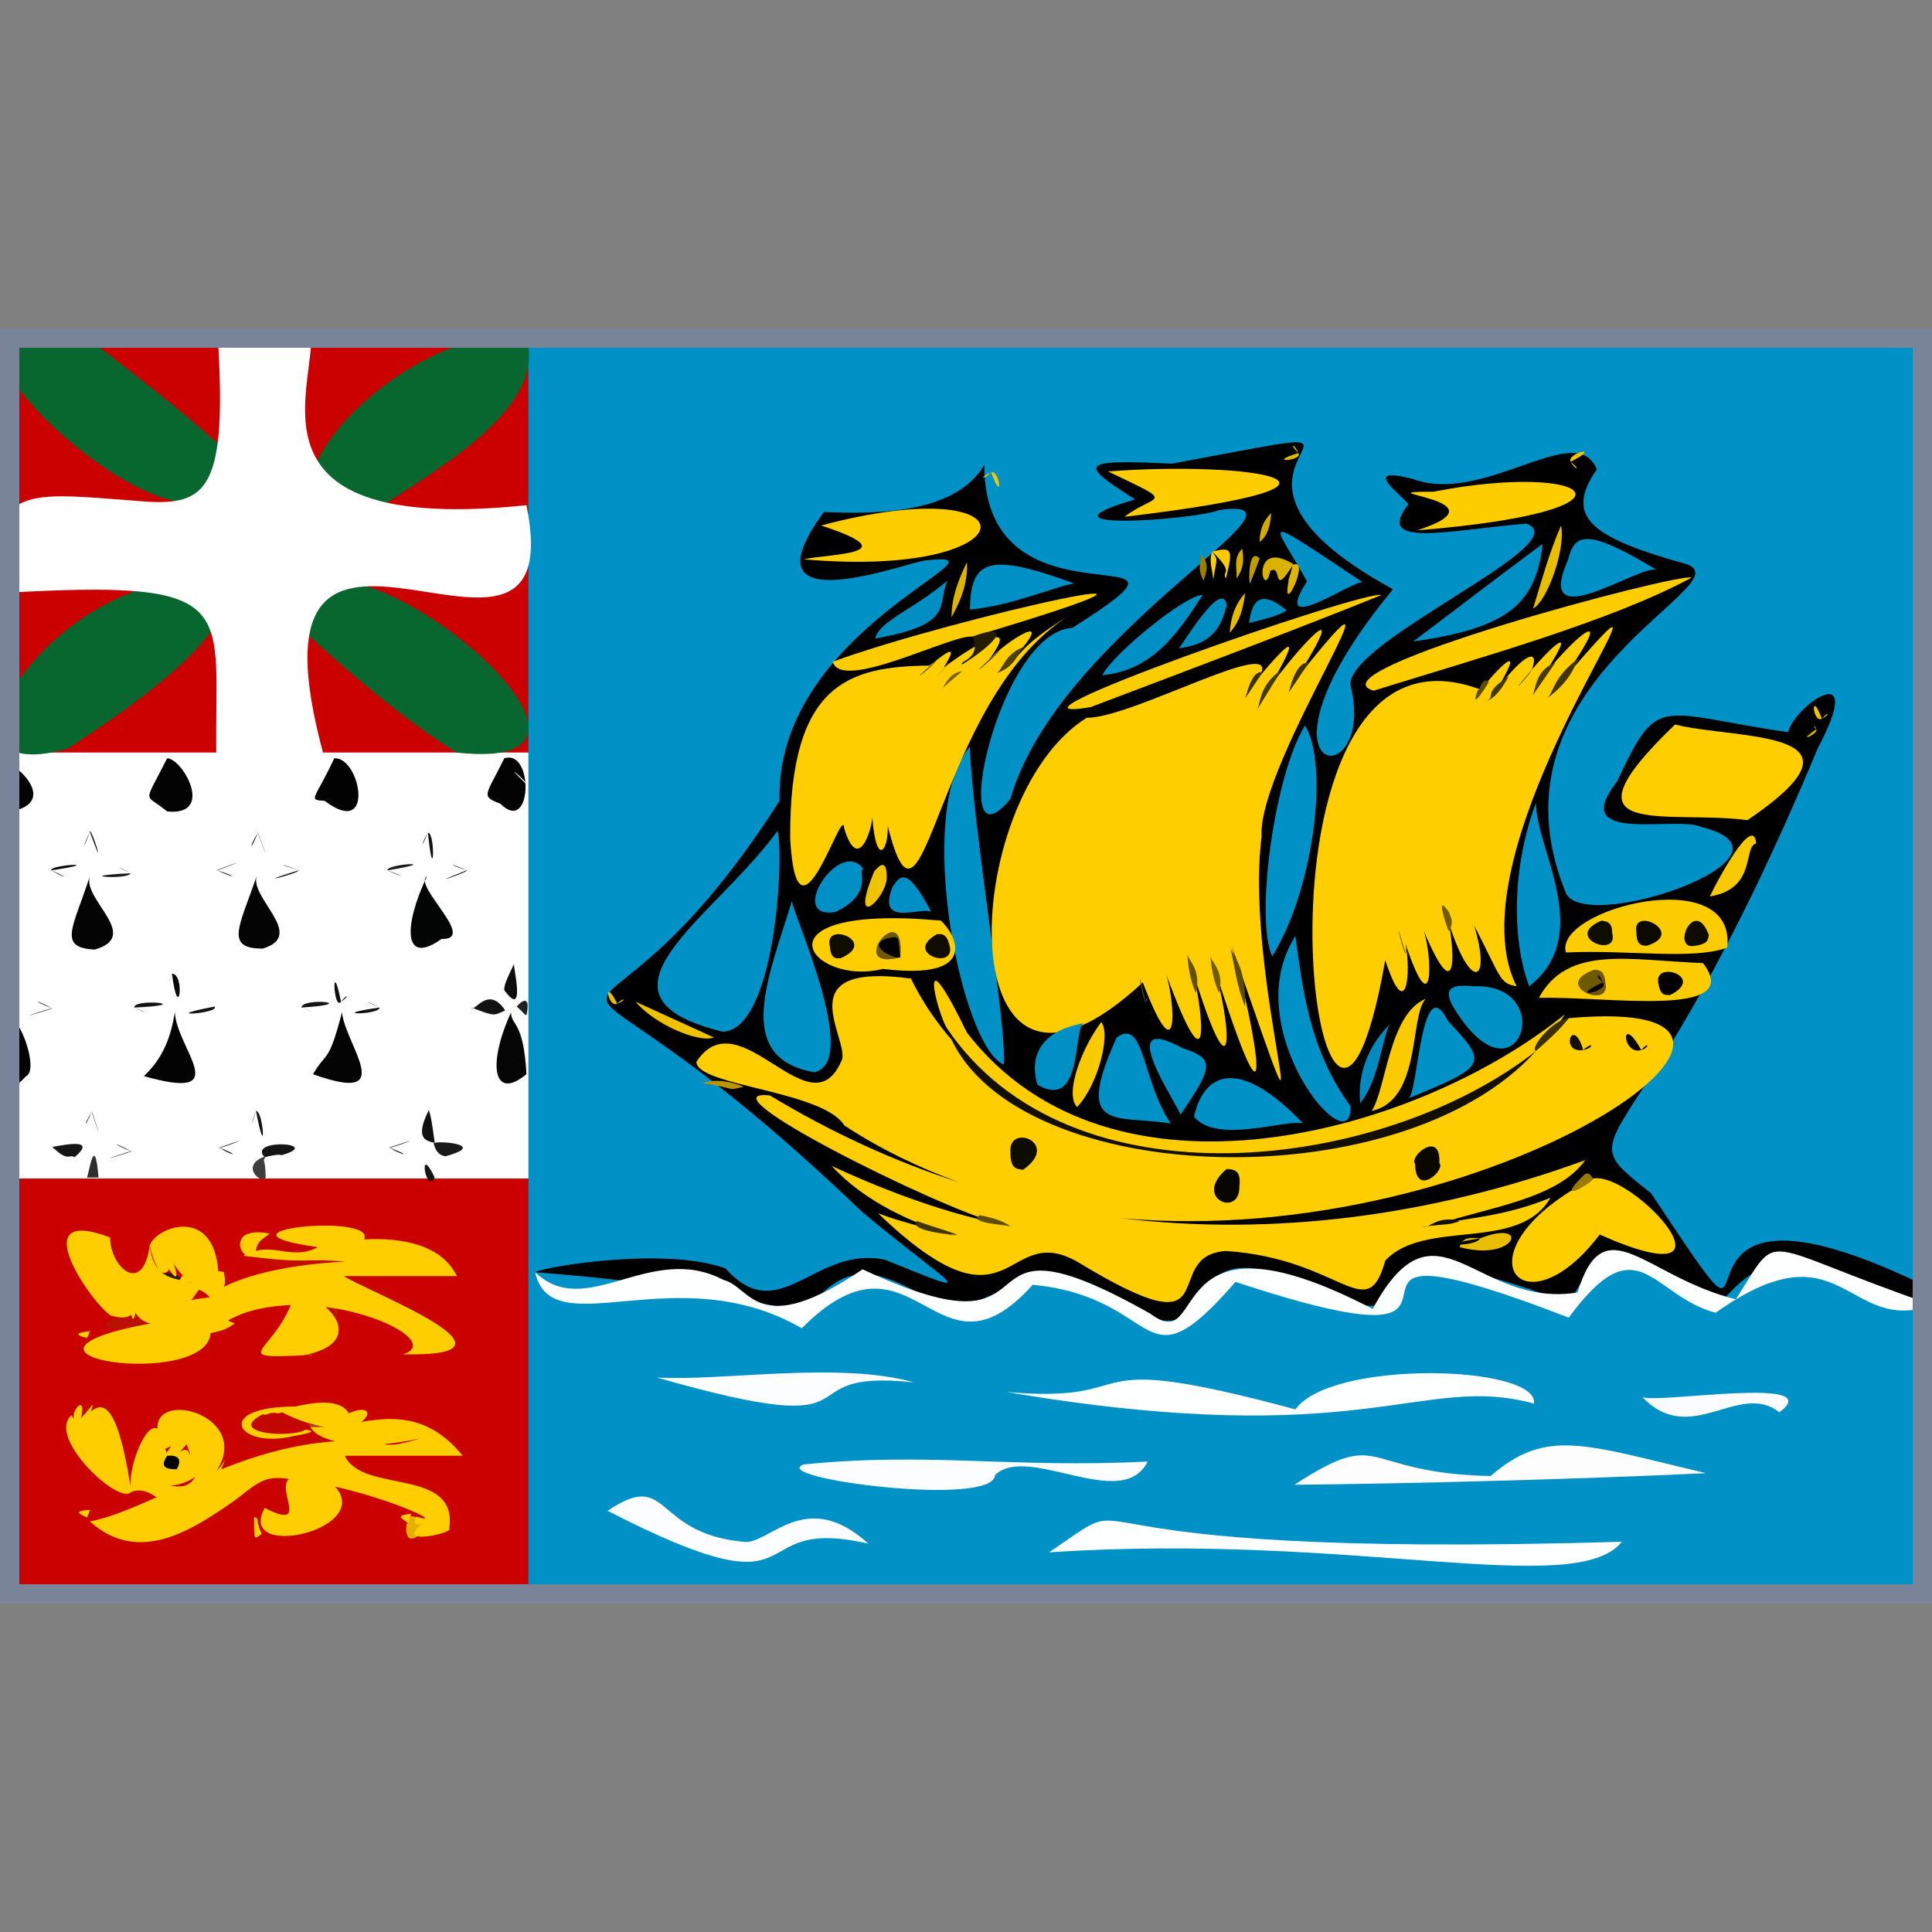 <?xml version="1.0" encoding="utf-8"?>
<!-- Generator: Adobe Illustrator 25.2.0, SVG Export Plug-In . SVG Version: 6.00 Build 0)  -->
<svg version="1.1" id="Calque_1" xmlns="http://www.w3.org/2000/svg" xmlns:xlink="http://www.w3.org/1999/xlink" x="0px" y="0px"
	 viewBox="0 0 200 200" style="enable-background:new 0 0 200 200;" xml:space="preserve">
<rect x="0" y="0" width="200" height="200" fill="#808080" stroke="none"/>
<style type="text/css">
	.st0{fill:#0091C7;}
	.st1{fill:#CB0000;}
	.st2{fill:#FEFEFE;}
	.st3{fill:#FDFEFE;}
	.st4{fill:#08672F;}
	.st5{fill:#007DAA;}
	.st6{fill:#040404;}
	.st7{fill:#050505;}
	.st8{fill:#030303;}
	.st9{fill:#E7E7E7;}
	.st10{fill:#202020;}
	.st11{fill:#FDFDFE;}
	.st12{fill:#FCFDFE;}
	.st13{fill:#FAFCFD;}
	.st14{fill:#030404;}
	.st15{fill:#030304;}
	.st16{fill:#020202;}
	.st17{fill:#1F1F1F;}
	.st18{fill:#141414;}
	.st19{fill:#151515;}
	.st20{fill:#131313;}
	.st21{fill:#171717;}
	.st22{fill:#111111;}
	.st23{fill:#1B1B1B;}
	.st24{fill:#181818;}
	.st25{fill:#151516;}
	.st26{fill:#191919;}
	.st27{fill:#121212;}
	.st28{fill:#0D0D0D;}
	.st29{fill:#101010;}
	.st30{fill:#0F0F0F;}
	.st31{fill:#090909;}
	.st32{fill:#0C0C0C;}
	.st33{fill:#0C0D0D;}
	.st34{fill:#080808;}
	.st35{fill:#3E3E3E;}
	.st36{fill:#2F2E2F;}
	.st37{fill:#141515;}
	.st38{fill:#FDCD00;}
	.st39{fill:#0091C6;}
	.st40{fill:#FBCC00;}
	.st41{fill:#FECE00;}
	.st42{fill:#130F00;}
	.st43{fill:#0090C6;}
	.st44{fill:#0090C5;}
	.st45{fill:#FACB00;}
	.st46{fill:#F9CA00;}
	.st47{fill:#018EC2;}
	.st48{fill:#F7C900;}
	.st49{fill:#018BBE;}
	.st50{fill:#EFC200;}
	.st51{fill:#E9BD00;}
	.st52{fill:#F0C300;}
	.st53{fill:#008CBF;}
	.st54{fill:#DBB200;}
	.st55{fill:#DEB400;}
	.st56{fill:#241D00;}
	.st57{fill:#3A2F00;}
	.st58{fill:#5C4B00;}
	.st59{fill:#F3C500;}
	.st60{fill:#F4C600;}
	.st61{fill:#413401;}
	.st62{fill:#E7BB00;}
	.st63{fill:#E3B800;}
	.st64{fill:#413500;}
	.st65{fill:#EABE00;}
	.st66{fill:#E0B600;}
	.st67{fill:#FCCC00;}
	.st68{fill:#EEC200;}
	.st69{fill:#453800;}
	.st70{fill:#4F4000;}
	.st71{fill:#987B00;}
	.st72{fill:#473900;}
	.st73{fill:#645100;}
	.st74{fill:#B99600;}
	.st75{fill:#BF9B00;}
	.st76{fill:#3D3200;}
	.st77{fill:#604E00;}
	.st78{fill:#705B00;}
	.st79{fill:#9B7E00;}
	.st80{fill:#D5AD00;}
	.st81{fill:#D2AA00;}
	.st82{fill:#423500;}
	.st83{fill:#120F00;}
	.st84{fill:#3B3001;}
	.st85{fill:#FCCD00;}
	.st86{fill:#060500;}
	.st87{fill:#564600;}
	.st88{fill:#8C7200;}
	.st89{fill:#5D4B00;}
	.st90{fill:#6E5900;}
	.st91{fill:#D7AF00;}
	.st92{fill:#C60500;}
	.st93{fill:#C60B00;}
	.st94{fill:#BB1102;}
	.st95{fill:#AA4B01;}
	.st96{fill:#AD2701;}
	.st97{fill:#B53501;}
	.st98{fill:#E6AE00;}
	.st99{fill:#CF8D00;}
	.st100{fill:#D49400;}
	.st101{fill:#0E0C00;}
	.st102{fill:#090700;}
	.st103{fill:#020100;}
	.st104{fill:#7B6400;}
	.st105{fill:#0F0C00;}
	.st106{fill:#0C0A00;}
	.st107{fill:#0E0B00;}
	.st108{fill:#100D00;}
	.st109{fill:#C60400;}
	.st110{fill:#BF7600;}
	.st111{fill:#2E1B0D;}
	.st112{fill:#C40600;}
	.st113{fill:#040302;}
	.st114{fill:#7A8499;}
</style>
<g>
	<rect y="34.2" class="st0" width="199.7" height="131.6"/>
	<rect y="121.9" class="st1" width="54.7" height="43.9"/>
	<rect y="34.2" class="st1" width="54.7" height="43.9"/>
	<rect y="77.9" class="st2" width="54.7" height="44.1"/>
	<path d="M55.4,131.7c0.6-0.5,13.3-2.7,19.7-0.4c5.6,6.3,9.2-2.4,16.5-0.9c10.8,4.4,6.8,2.7-2.3-4.9c-37.5-35.9-30.3-8.6-8.6-42.6
		c-0.5-18,25-26,15.3-24.9c-1.1-0.2-19.7,7.2-10.7-5c4.6,0.2,13.6,0.4,16.6-4.9c-0.1,18.3,26.2,6.1,9.1,16.9
		c-7.7,0.4-13.1,25.8-6.4,17.7c5-17.4,33.3-31.5,21.6-29.9c-2.3,1-20.3,2.3-8.7-1.1c-5.6-3.6-6.2-4.2,3.8-3.7
		c29.5-5.5-2-0.6,22.9,13c-16.5,20-1.5,21.6-4.4,9.9c-0.3-4.6,23.8-14.7,18.2-16.7c-8.1,0.7-15.8,2.6-12.2-2
		c-0.6-0.9-5.2-4.1,0.5-2.6c7.4,2.7,16.9-6.3,19-1c-3.5,5-0.4,7.1,9.3,9.8c6.1,2.1-21.3,12-12.6,33.8c1.3,4.9,26.1-3.6,14.1-6.6
		c-2.7-1.2-13.9,1.9-8.7-4.7c4.3-9.2,4.1-7.1,17.7-5.1c0.7-2.8,8.2-8,3.1,1.6c-18.6,44.6-26.9,38.6-17.3,46.1
		c16.2,24.4-3.8-6.3,29,9.9c-5.6,5.1-12.7-9.6-21.7,1.4c-3,1.4-10.2-11.6-15.7,0.1c-29-10.5-10.5,4.2-25.3-0.8
		c-16.7-8.7-9.4,5.7-19.1,2c-8.3-4.1-5.9-6.5-18.9-0.5c-4.7-1.2-9.3-6.6-14.2-1.6C82.8,137.8,82.6,133.8,55.4,131.7z"/>
	<path class="st3" d="M55.4,131.7c5.3,5.1,11.9-3.2,19.5,0.8c2.9,0.7,3.4,6.3,14.4-1.1c21.8,10.2,8.2-7.6,29.8,4.6
		c6.1,4.6,0.7-12.1,23-0.5c6.6-12.2,10.6,0,21.2-1.7c2.8-9.1,7-1.6,16.4,0.7c4.8-7.5,1.8-5.8,20.4,0.6c-9,3.2-9.3-8.6-22.5,0.8
		c-6.7-1.8-8-9.3-15.2,0.5c-32.5-12.5-1.5,7.2-34.5-3.7c-10,11.5-7.4,1.6-21,0.3c-10.1,11.3-12.2-7.3-23.9,4.5
		C70,130,57.1,139.4,55.4,131.7z"/>
	<path class="st4" d="M7,77.5c-16.1,4.6-1.5-18.8,14.8-17.4C25.8,62.9,20,69.1,7,77.5z"/>
	<path class="st4" d="M23.3,46.6C24.5,66.1-18.9,26.1,10,35.7C14.6,39.4,17.8,41.6,23.3,46.6z"/>
	<path class="st4" d="M39.8,52.2c-18.2,4,0.6-19.1,14.7-17.3C56.5,41.9,46.7,47.7,39.8,52.2z"/>
	<path class="st5" d="M200,132.5c-0.7-28.2-0.7-73.3,0-96.1C200,67.2,200,100.9,200,132.5z"/>
	<path class="st6" d="M0.1,107.8c0.3-6.9,4.4,2.8,2.6,3.6C0.9,113.4-0.3,113.1,0.1,107.8z"/>
	<path class="st6" d="M0.1,78.8c1-0.3,6,3.9,1.5,5.1C0.7,85-0.4,82.3,0.1,78.8z"/>
	<path class="st4" d="M31.5,65.4c-2.4-17.6,39.9,15.2,15.7,12.5C43.2,75.3,39.1,72.3,31.5,65.4z"/>
	<path class="st7" d="M54.5,111.2c-3.4,2.8-4.1-0.9-1.6-6.4C52.9,106.2,54.2,105.6,54.5,111.2z"/>
	<path class="st8" d="M52.2,78.5c3.1-1,2.9,8-0.4,4.7C49.7,82.4,50.3,82.4,52.2,78.5z"/>
	<path class="st9" d="M54.5,81.2C54.5,79.3,54.5,78.4,54.5,81.2C54.7,81,51.6,78.4,54.5,81.2z"/>
	<path class="st10" d="M54.5,105.1c-0.4-0.2,0,0-1-0.9C53.8,103.8,55,102.7,54.5,105.1z"/>
	<path class="st3" d="M104.2,144.1c15.1,1.3,5.8-4.7,29.9,1.8c3.7-5.2,25.2-4.6,24.7-0.6C147.1,142.1,141.4,150.4,104.2,144.1z"/>
	<path class="st3" d="M167.9,159.6c-4.8,6-27.8-1-59.3,1.1C119.9,153,104.2,161.5,167.9,159.6z"/>
	<path class="st11" d="M176.6,152.5c-12.4,0.6-30.7,1.1-42.6,1.2c9.4-6.1,6.6-1.2,20.3-0.9C160.1,147.8,163.9,149.5,176.6,152.5z"/>
	<path class="st12" d="M118.8,151.3c-2.6,5.3-12.4-1.9-15.8,1.4c-0.1,3.4-23.7,0.3-19.8-1.1C96.1,150.3,104.6,152,118.8,151.3z"/>
	<path class="st12" d="M89.9,159.8c-13.6-3.1-4.8,8-27-3.4c6.5-4.4,4.6,2.3,14,3.2C79.5,160.1,83.3,153.8,89.9,159.8z"/>
	<path class="st12" d="M68,142.6c6.8,0.4,18.8-1.7,26.6,0.5C80.4,141.6,92.4,149.6,68,142.6z"/>
	<path class="st13" d="M170,144.6c1.1,0.8,19.4-2.3,14.2,1.6C180,142.9,175,149.9,170,144.6z"/>
	<path class="st6" d="M9.3,90.7c-0.8,2.4,5.4,6.2,0.5,7.6C5.9,98.1,7.6,96,9.3,90.7z"/>
	<path class="st6" d="M26.6,90.6c-0.9,2.3,5.2,6.2,0.6,7.6C23.2,98.2,24.8,95.9,26.6,90.6z"/>
	<path class="st6" d="M32.4,111.2c1.4-2.4,1.6-1,3-6.4C35.8,108.3,41.3,114.4,32.4,111.2z"/>
	<path class="st14" d="M44.2,90.7c-1.5,1,5.3,6.6,1.5,6.5C41.8,100,41.7,96,44.2,90.7z"/>
	<path class="st15" d="M14.9,111.4c2.1-2,2.8-4.2,3.2-6.6C18.3,108.6,24.4,114.1,14.9,111.4z"/>
	<path class="st16" d="M34.6,78.5c2.7-0.2,4.3,8.4-1,4.4C31.8,82.8,32.6,82.8,34.6,78.5z"/>
	<path class="st8" d="M17.3,78.5c1.6,0,5,6,0,5.5C14.9,82,14.8,83.5,17.3,78.5z"/>
	<path class="st17" d="M26.7,86.2C25.8,87.6,25.8,88.4,26.7,86.2C26.4,85.6,28.6,91.2,26.7,86.2z"/>
	<path class="st18" d="M31.2,104.3C32.4,104.8,33,105,31.2,104.3C31.3,103.2,37.6,103.9,31.2,104.3z"/>
	<path class="st19" d="M27.4,119.8c-1.9-2,6.3-1.5,1.7-0.2C29.1,119.5,28.5,119.5,27.4,119.8z"/>
	<path class="st20" d="M13.6,119.2C12,118.3,11.2,118.2,13.6,119.2C14.1,118.9,8.4,120.9,13.6,119.2z"/>
	<path class="st21" d="M40.1,90.1C41.6,90.8,42.3,90.9,40.1,90.1C40,89.4,46.2,89.1,40.1,90.1z"/>
	<path class="st22" d="M48.3,90.1C46.8,89.4,46,89.3,48.3,90.1C48.9,90.1,43.2,92.1,48.3,90.1z"/>
	<path class="st23" d="M13.5,90.4C12.3,89.7,11.7,89.5,13.5,90.4C13.4,91.1,7,90.7,13.5,90.4z"/>
	<path class="st24" d="M22.5,90.1C24.1,90.9,25,90.9,22.5,90.1C21.9,90.2,27.3,88.3,22.5,90.1z"/>
	<path class="st24" d="M1.3,100.2C0.4,101.7,0.4,102.5,1.3,100.2C1,99.9,3,105.3,1.3,100.2z"/>
	<path class="st25" d="M5.4,118.7c-0.3,0.2,5.2-1.3,2.3,1.1C7.2,119.4,7.1,120.4,5.4,118.7z"/>
	<path class="st26" d="M44.9,118.4c-0.3-0.4,6,0,1.2,1.3C45.7,119.6,45.2,119.5,44.9,118.4z"/>
	<path class="st27" d="M22.2,104.2C20.9,103.7,20.3,103.5,22.2,104.2C22.9,104.9,15.9,105.4,22.2,104.2z"/>
	<path class="st27" d="M39.3,104.3C38,103.6,37.3,103.4,39.3,104.3C39.3,105.1,33.5,105.1,39.3,104.3z"/>
	<path class="st28" d="M53.2,99.8c0,0.6,1.2,5.7-1,2.7C52.2,102,52.3,101.7,53.2,99.8z"/>
	<path class="st27" d="M44.3,86.2C43.6,87.4,43.5,88.1,44.3,86.2C45.1,86.2,44.9,92.2,44.3,86.2z"/>
	<path class="st18" d="M9.5,115.1C8.7,116.4,8.6,117.1,9.5,115.1C9.4,114.5,11.1,120.1,9.5,115.1z"/>
	<path class="st22" d="M5.4,104.4C3.8,103.5,3,103.4,5.4,104.4C5.6,104.2,0,106.1,5.4,104.4z"/>
	<path class="st27" d="M40.3,118.8C41.8,119.7,42.7,119.7,40.3,118.8C39.9,119.1,45.3,117.1,40.3,118.8z"/>
	<path class="st20" d="M48.8,104.3c0.3,0.6,1.7-2.4,3.5,0.3C51.1,105.1,51.4,105.3,48.8,104.3z"/>
	<path class="st29" d="M30.9,90.1C29.1,89.4,28.4,89.3,30.9,90.1C31,90.4,25.4,91.8,30.9,90.1z"/>
	<path class="st29" d="M45,118.3c-1.1-0.2-2-0.6-0.6-3.4C44.6,115.6,44.7,116,45,118.3z"/>
	<path class="st30" d="M9.3,86.1C8.6,87.6,8.5,88.3,9.3,86.1C9.4,85.5,11.2,91.3,9.3,86.1z"/>
	<path class="st18" d="M13.9,104.3C15.1,104.9,15.6,105,13.9,104.3C13.8,103.3,20.6,104,13.9,104.3z"/>
	<path class="st31" d="M5.3,90.1C6.7,90.9,7.4,91,5.3,90.1C5.1,89.5,11.3,89.2,5.3,90.1z"/>
	<path class="st32" d="M22.7,118.8C24.1,119.7,25,119.7,22.7,118.8C22.3,119.1,27.6,117.1,22.7,118.8z"/>
	<path class="st18" d="M26.5,115C26,116.3,25.9,117,26.5,115C27.3,115,27.6,120.8,26.5,115z"/>
	<path class="st33" d="M35.3,103.7C36.1,103.2,36.1,102.7,35.3,103.7S34.3,98.7,35.3,103.7z"/>
	<path class="st34" d="M17.8,100.8C17.3,102.1,17.5,101.7,17.8,100.8C19.2,100.8,18.5,106.2,17.8,100.8z"/>
	<path class="st35" d="M27.5,121.9c-0.4,0.8-2.8-1.3,0-2.2C27.1,120.4,27.5,119.8,27.5,121.9z"/>
	<path class="st36" d="M10.2,121.9c-0.4,0,0,0-1.2,0C9.2,121.6,9.8,117,10.2,121.9z"/>
	<path class="st37" d="M45,121.9C45,120.6,45,121,45,121.9C44.1,123.8,43.2,118.1,45,121.9z"/>
	<path class="st0" d="M80.5,86c0.7,2.9-0.3,20.7-5.7,20.8C59.7,103.1,73.8,95.2,80.5,86z"/>
	<path class="st38" d="M98,106.4c-1-1.6-3.2-10.4,2.1,0.5c14.9,19.3,46.6,10.5,61.9-1.9C150,123.5,106.2,124.7,98,106.4z"/>
	<path class="st0" d="M100.4,77.3c0.3,8.4,3.9,29.2,3.5,32.9C99.5,108.4,94.6,83.9,100.4,77.3z"/>
	<path class="st39" d="M82,93.2c-0.4,0.4,7.3,16.7,2.3,17.8C75.8,109.5,79.6,101.1,82,93.2z"/>
	<path class="st0" d="M135.1,75.1c2.5,4.1,0.9,17-3.4,23.9C129.9,95.2,131.9,80.2,135.1,75.1z"/>
	<path class="st38" d="M142.2,71.5c-6.9-2,31.8-12.3,32.9-11.7C166.8,64.3,153.1,68.1,142.2,71.5z"/>
	<path class="st38" d="M83.2,57.9c2.7-0.6,11-0.5,1.8-3.5C107.5,48.4,107.1,60,83.2,57.9z"/>
	<path class="st0" d="M158.3,102.1c-1.8-4.8-1.8-12.3,0.7-19C159,87.9,165.1,96.8,158.3,102.1z"/>
	<path class="st40" d="M162.1,98.6c-1.3-4.5,17.7-9.4,16.7-0.5C175.2,99.4,168.6,98.3,162.1,98.6z"/>
	<g>
		<path class="st41" d="M118.3,101.7c3.9,10.2,3.3,1.7,2.4-0.9c4.7,12.8,3.9,4.3,2.8-0.2c4.4,14.2,4.1,5.6,2-1.1
			c6.8,21.6,4.7,7.6,2-1.6c10.5,30.4,1.2,3.7,3.1-11.3c-0.5-7.7,17.1-33.3,3.5-16.2c6.5-10.3-0.3-2.7-2.9,1.1
			c3.7-6.3,2.4-5.3-0.8-1.5c2.5-4.5-13.3,4.4-17.9,4.3C99,82.7,98,120.6,118.3,101.7z"/>
		<path class="st41" d="M143.4,99.4c2.2,6.7,2.7,1.3,2.1-1.7c2.9,8.7,2.8,1.4,1.9-1.3c3.4,8,3.2,2.5,2.6-0.8
			c2.3,7.2,4.4,6.1,2.6,0.2c2.8,5.4,2.6,6,4.4,6.3c-7.6-15.1,22-51.8,4.1-30.9c7.5-10.3,1.1-4.7-1.9-0.4c5.1-7.6,0.7-3.1-0.6-1.5
			c0.9-2.7-1.5-1-3.9,2.5c3.6-5.9,0.4-2.7-1.4-0.4C126.9,61.4,136.5,138.5,143.4,99.4z"/>
		<path class="st41" d="M160.5,124c-5.7,2.3-9.6,2-12.8,3.1c5.9-2.1,13.4-2.8,16.4-7c-15.9,5.8-32.3,7.9-48.1,6
			c38.7,3.5,76.3-23.4,46.4-20.7c-18.2,19.7-56.6,19.3-68.1-4.1c-12.6-1.7-6.7,5.7-7.1,8.3c-3.2,8-10.6-6.5-15.1,0.3
			c-0.1,2.5,13.1,3,15.3,6.6c3.8,2.5,7.8,4.4,11.9,5.9c-6.8-2.2-13.3-5.2-19.6-9c-7.5-0.8,17.3,11.6,23.8,13.3
			c-6.5-1.3-13.1-4-17.4-6c3.4,3.7,8.3,5.9,12.9,7.3c-6.6-1.8-6.7-1.9-8.1-2.4c14.1,13.5,12.9,0.7,20.6,5c16.1,9.8,8.3-0.6,15.4-1.1
			c12,0.8,14.6,7.9,16.5,1C147.5,126.1,157.2,129.7,160.5,124z"/>
		<path class="st41" d="M87.4,85.8c1.5,4.8,2.9-0.2,2.9-1.2c0.4,5.3,1.7,3.4,1.6,0.9c3.8,15.2,4.8-13,18.8-21.8
			c-5.5,3.4-4.8,4.1-6.3,5c5.8-6.2-0.5-2.2-2.1-0.3c4.2-5.6-3.9,0.1-4.6,0.7c2-3.2-0.6-0.8-1.5-0.2C88,69,81.7,70.6,81.8,86.8
			C82.5,99.6,87.3,82.7,87.4,85.8z"/>
		<path class="st41" d="M173.4,75c-12.6,12.1-0.9,8.8,7.5,9.9C194.9,75.4,179.7,76.6,173.4,75z"/>
		<path class="st41" d="M164.9,122c-14.5,7.4-7.4,16.5,0.7,5.8C181.4,134.8,169.1,121.2,164.9,122z"/>
		<path class="st41" d="M91.4,100.3c9.8,1.2,7.8-3.3,6-5C77.5,93.5,83.8,102.2,91.4,100.3z"/>
	</g>
	<path class="st38" d="M146.7,54.9c9.9-3.2-6.4-4,1.7-4C164.8,47.7,171.6,52.9,146.7,54.9z"/>
	<path class="st38" d="M114.7,48.8c14.7-1.1,30.4,1.3,1.7,4.7C119.7,51,122,52.3,114.7,48.8z"/>
	<path class="st40" d="M159.3,103.3c3-5.5,9.3-3.9,17-3.6C180.7,105.5,166.3,103.1,159.3,103.3z"/>
	<path class="st39" d="M134.1,96.9c0.7,4.9,1.3,11.6,5.7,17.6C140.1,120.9,127.9,106.5,134.1,96.9z"/>
	<path class="st40" d="M100.7,65.9c-2.1-0.3-13.6,5.8-14.5,2.6C98.8,63.9,131.5,56.7,100.7,65.9z"/>
	<path class="st42" d="M98,106.4c12.7,18.9,45.1,14.9,61,2.4C144.8,124.6,103.8,123,98,106.4z"/>
	<path class="st40" d="M143,61.6c-8.4,3.4-19.8,7.7-30.1,11.6C100.4,75.3,141.3,61,143,61.6z"/>
	<path class="st39" d="M121.2,116.3c-5.7-0.9-10.1,1-5.6-8.9C118.5,105.3,118.2,111.9,121.2,116.3z"/>
	<path class="st0" d="M134.9,116.3c-1.7-0.5-8.9,2.2-11.3-0.7C124.5,111.5,127.8,108.9,134.9,116.3z"/>
	<path class="st43" d="M146.3,66.4c3.1-2.3,8.1-6.2,13.4-10.1C159,62.3,156.4,65,146.3,66.4z"/>
	<path class="st0" d="M152.5,102.1c9.1-0.4,4.5,13.3-2.2,1.9C149.7,102.7,149.7,101.8,152.5,102.1z"/>
	<path class="st39" d="M171.5,59c-1.6-0.7-12.8,7.2-9.2-1C163,55.4,163.9,54.4,171.5,59z"/>
	<path class="st39" d="M145.8,113.7c1-0.4,1.3-13.6,4.1-8C154,110.1,154.1,110.3,145.8,113.7z"/>
	<path class="st44" d="M111.2,60.4c-2,0.3-6.4,2.3-10.8,2.7C100.5,58,102.2,57.1,111.2,60.4z"/>
	<path class="st39" d="M122.2,115.4c-0.3-1.1-7.1-10.9,0.2-6.9C125.8,109.6,125.6,110.4,122.2,115.4z"/>
	<path class="st44" d="M141.1,60.3c-0.7-0.5-9.8,6-5.8-0.1C131.9,54,129.7,52.7,141.1,60.3z"/>
	<path class="st44" d="M124.5,61.6c-2.6,4-5.2,7.8-10.4,8.3C115.2,67.7,122.8,61.5,124.5,61.6z"/>
	<path class="st44" d="M112.3,105.9c-1.3,0,0,9.2-4.9,6.4C106.7,110.1,107,106.8,112.3,105.9z"/>
	<path class="st45" d="M147.6,103.4c-1.7,1.6-0.4,10.5-5.6,11.6C143.5,112.7,143.8,104.9,147.6,103.4z"/>
	<path class="st44" d="M86.5,94.4c-5.2,0.9,0.5-7.9,2.9-4.4C88.6,89.9,90.7,92.4,86.5,94.4z"/>
	<path class="st46" d="M114,105.8c1,1.2-0.3,6.5-2.5,8.8C110.2,113.3,111.9,108.6,114,105.8z"/>
	<path class="st47" d="M98.1,60.1c-1.2,2.4,1,4.5-7.5,6C91,64.3,94.4,63.2,98.1,60.1z"/>
	<path class="st48" d="M177,92.8c0.6-1.3,4.5-8.7,4.8-5.5C180.4,87.7,181.9,92,177,92.8z"/>
	<path class="st47" d="M122,67.1c0.2,0.1,4.4-7.3,5-4.5C126.5,64.6,125.7,66.7,122,67.1z"/>
	<path class="st44" d="M96.4,94.4c-1-0.6-5.7,1.7-4-2.6C93.1,90.8,93.8,89.4,96.4,94.4z"/>
	<path class="st49" d="M140.8,114.2c-0.2-2.1,0.2-5.3,3.1-8.2C143.1,107.2,142.8,111.8,140.8,114.2z"/>
	<path class="st50" d="M65.8,103.7c2.6,1.2,5.3,2.4,8.1,3.7C72.3,108,67.7,106,65.8,103.7z"/>
	<path class="st51" d="M158.7,63c0.9-2.9,1.6-5.6,2.9-8.6C162.1,56.8,160.2,62.2,158.7,63z"/>
	<path class="st52" d="M91.8,90.8c0,2.2-4,5.9-1.3-0.6C90.7,90,91.8,88.5,91.8,90.8z"/>
	<path class="st51" d="M153.2,128.2c5.3-2.1,3.8,2.5-2.1,0.9C151.3,128.5,151.5,128,153.2,128.2z"/>
	<path class="st53" d="M129.3,64.5c0.2-1.5,0.7-4,3.9-1.3C132.5,63.6,132.1,63.8,129.3,64.5z"/>
	<path class="st54" d="M133.9,58.4c-2.3,3.7-1.1-0.1-2.4,0.7C130.8,62.5,129.3,55.6,133.9,58.4z"/>
	<path class="st55" d="M100.1,58.2c0.1,2.1-0.6,3.9-1.6,5.7C98.5,61.9,99.2,60,100.1,58.2z"/>
	<path class="st56" d="M100.7,65.9c3.3-1.3,3.6-0.1-1.1,2.9C99.2,68.4,101.6,68.3,100.7,65.9z"/>
	<path class="st57" d="M159,108.8c-0.7-0.3,1.8-3.3,3.4-3.4C161.8,106.1,161.6,106.5,159,108.8z"/>
	<path class="st58" d="M128.9,104.2c-0.9-2.1-1.1-4.3-1.6-6.4C127.4,98.9,129,99.6,128.9,104.2z"/>
	<path class="st59" d="M162.6,47.8C163.1,48.7,163.7,48.7,162.6,47.8C162.1,46.9,166.1,46,162.6,47.8z"/>
	<path class="st60" d="M102.6,48.9C101.5,49.3,101.5,49.9,102.6,48.9C103.5,48.6,103.9,52.4,102.6,48.9z"/>
	<path class="st61" d="M163.8,67.9c-0.9,0.5-0.6,2.2-3.8,4.5C160.9,71.9,160.6,70,163.8,67.9z"/>
	<path class="st62" d="M127.3,65.5c0.1-1.5,0.5-2.9,1.6-4.1C128.7,62.9,128.4,64.3,127.3,65.5z"/>
	<path class="st63" d="M134.4,46.9C134,45.9,133.4,45.9,134.4,46.9C135,47.7,130.8,48,134.4,46.9z"/>
	<path class="st64" d="M94.9,126.4c1.4,0.5,2.8,0.9,4.2,1.4C99.1,127.9,94,127.5,94.9,126.4z"/>
	<path class="st65" d="M63.9,103.9C64.8,103.6,64.7,103.1,63.9,103.9C62.9,104.4,62.4,100.9,63.9,103.9z"/>
	<path class="st66" d="M133.8,58.5c2-1-1.2,5.8-0.4,1.6C133.3,60.1,133.6,59.6,133.8,58.5z"/>
	<path class="st67" d="M125.5,57.1c2-0.5,2.2-0.3,1.4,2.8C126.4,59,127.9,59.5,125.5,57.1z"/>
	<path class="st68" d="M188.6,74.4C189.4,74,189.4,73.5,188.6,74.4C187.6,74.9,187.4,71.2,188.6,74.4z"/>
	<path class="st69" d="M132.7,69.3c-0.9,1.5-1.8,2.9-2.7,4.4C130.6,73,130.1,71.1,132.7,69.3z"/>
	<path class="st70" d="M106.2,66.9c-0.8,0.2-0.8,2.1-3.1,2.8C103.8,69.5,103.9,67.6,106.2,66.9z"/>
	<path class="st71" d="M164.9,122c0.3,0.2-4.3,3-1-0.3C164.2,121.4,164.5,121.3,164.9,122z"/>
	<path class="st72" d="M161,68.6c-0.8,1.2-1.6,2.3-2.4,3.5C159,71.6,158.8,69.4,161,68.6z"/>
	<path class="st73" d="M123.8,102.8c-0.6-1.3-0.8-2.7-0.9-4.1C122.9,99.4,124.4,100.2,123.8,102.8z"/>
	<path class="st74" d="M77,112.5c-1.9,0.4-0.3,0.3-4.3-0.4C74.2,111.7,75.6,111.9,77,112.5z"/>
	<path class="st75" d="M129.4,60.4c-0.1,0.4-0.3-3.9,1-2.6C130.2,58.3,130.1,58.7,129.4,60.4z"/>
	<path class="st76" d="M135.5,68.6c-0.7,1-1.4,2.1-2.1,3.1C133.5,71.5,134.1,68.4,135.5,68.6z"/>
	<path class="st77" d="M101.4,125.8c1.1,0.2,2.3,0.5,3.3,1.2C104.8,126.8,100.1,126.7,101.4,125.8z"/>
	<path class="st78" d="M126.2,102.8c-0.6-1.3-0.8-2.6-0.9-3.9C125.3,99.6,126.8,100.4,126.2,102.8z"/>
	<path class="st79" d="M124.6,60.1c-0.5-0.8-0.5-1.6-0.2-2.7C125.2,58.4,124.9,59.2,124.6,60.1z"/>
	<path class="st80" d="M128.6,56.8c0.2,1.3,0.1,2.1-0.6,3.1C128.1,58.8,127.6,57.8,128.6,56.8z"/>
	<path class="st81" d="M130.4,56.1c0-1,0.2-2,1.2-3C131.5,54.5,131.2,55.5,130.4,56.1z"/>
	<path class="st69" d="M156.2,70c-0.6,1-1.1,2-2.3,2.6C154.9,72,153.4,71.8,156.2,70z"/>
	<path class="st82" d="M103.5,67.3C103.3,67,103.1,66.9,103.5,67.3C103.1,68,98.9,71.4,103.5,67.3z"/>
	<path class="st83" d="M151.1,126.4c-1.1,0.5-2.3,0.3-3.8,0.6C148.1,127.1,148.8,125.8,151.1,126.4z"/>
	<path class="st84" d="M130.7,69.6c-0.6,0.9-1.2,1.8-1.8,2.7C129,72.2,129.5,69.3,130.7,69.6z"/>
	<path class="st85" d="M125.5,57.1c0.6,1,0.5,0.4,0.1,2.9C125.5,58.9,125.1,58,125.5,57.1z"/>
	<path class="st77" d="M118.6,103.8C118.6,103.2,119,103.1,118.6,103.8C118.3,103.6,117.4,98.2,118.6,103.8z"/>
	<path class="st86" d="M153.2,128.2C153.1,127.9,153.1,127.8,153.2,128.2C152.9,129.1,147.8,129,153.2,128.2z"/>
	<path class="st87" d="M97,68.3C96.7,68.1,96.6,67.9,97,68.3C96.7,68.9,93.1,71.7,97,68.3z"/>
	<path class="st76" d="M158.6,69.3C158.4,69.1,158.3,69,158.6,69.3C158.4,69.8,155.5,72.9,158.6,69.3z"/>
	<path class="st88" d="M145.5,98.7C145.4,97.9,145.9,97.7,145.5,98.7C145.3,99,144,93.2,145.5,98.7z"/>
	<path class="st89" d="M154.1,70.6c0.5-0.7-2.2,3.7-1.1,0.8C153.1,71.8,153.4,69.9,154.1,70.6z"/>
	<path class="st78" d="M150,96.4c0,0.3-1.7-4.6,0.1-1.8C149.9,94.7,150.7,95.1,150,96.4z"/>
	<path class="st90" d="M98.3,68.6C98.1,68.4,98,68.3,98.3,68.6C98,69,95.6,71.5,98.3,68.6z"/>
	<path class="st91" d="M188,75.5C187.9,75,187.6,75.1,188,75.5S185.7,77.1,188,75.5z"/>
	<path class="st92" d="M32.6,148.4c33-0.9-10.3,5.3-9.8,0C25.7,152.2,22.4,147.7,32.6,148.4z"/>
	<path class="st93" d="M31.5,130.1c0.3,1.7,17.2-2.9,12.1,1.4C37.2,132,17.6,130.9,31.5,130.1z"/>
	<path class="st94" d="M13.9,136.2c1.7-0.3,8.9,3.8-2.1,1.4C10.5,137.5,10.4,136.3,13.9,136.2z"/>
	<path class="st95" d="M31.8,147.4c1.8,0.6,9.8-1.2,10.4-0.1C40.4,146.5,34,149.3,31.8,147.4z"/>
	<path class="st96" d="M34.6,136.5c1.5-2.3-9.5-1.9-3.8-2.9C31.8,133.4,36.1,135,34.6,136.5z"/>
	<path class="st97" d="M34.6,153.8c0.3-0.2-8.4-1.2-2.9-1.6C32.5,152.4,33.3,152.6,34.6,153.8z"/>
	<path class="st98" d="M43.2,157.1c1.9,1-1.6,4-1.1,0.6C42.5,157.9,41.7,156.5,43.2,157.1z"/>
	<path class="st99" d="M31.4,140.2C32.4,140.4,32.9,140.2,31.4,140.2C31.1,139.5,33.9,137.7,31.4,140.2z"/>
	<path class="st100" d="M36.3,127.8C35.9,127.5,35.7,127.4,36.3,127.8C37.2,128.3,31.9,128.1,36.3,127.8z"/>
	<path class="st101" d="M104.6,119.3c-0.3-3.1,5.3-1,1.3,1.8C105.2,121,104.6,121,104.6,119.3z"/>
	<path class="st102" d="M149,120.4c0.7,0.7-2.5,3.6-2.5,0.1C145.8,119.7,149.2,116.9,149,120.4z"/>
	<path class="st86" d="M128.3,122.9c0,3.2-4.9,1.1-1.3-1.9C127.8,121.1,128.5,121.1,128.3,122.9z"/>
	<path class="st103" d="M169.9,108.7C170.7,108.5,170.8,107.7,169.9,108.7C167.9,109.3,167.7,104.7,169.9,108.7z"/>
	<path class="st42" d="M163.9,108.7C165,108.5,165,107.7,163.9,108.7C161.4,109.1,162.8,105,163.9,108.7z"/>
	<path class="st104" d="M99.6,69.5c-0.6,0.5-1.2,1-2,1.7C98.1,70.3,98.6,69.6,99.6,69.5z"/>
	<path class="st105" d="M166.9,96.6c0.7,2.7-5.2,0.4-1.1-1.3C166.3,95.4,166.9,95.4,166.9,96.6z"/>
	<path class="st106" d="M169.4,96.5c-0.5-2.8,5.2,0.1,1.1,1.4C170,97.9,169.4,97.9,169.4,96.5z"/>
	<path class="st107" d="M175.5,97.9c-2.6,0.6-0.1-5.2,1.4-1.1C176.8,97.2,176.9,97.7,175.5,97.9z"/>
	<path class="st105" d="M85.9,97.9c-0.6-2.6,5.1-0.4,1.1,1.3C86.5,99.2,86,99.3,85.9,97.9z"/>
	<path class="st108" d="M98.3,97.9c0.7,2.6-4.9,0.8-1.3-1.2C97.5,96.7,98,96.6,98.3,97.9z"/>
	<path class="st90" d="M93.2,99.1C87.3,100.7,93.8,92.5,93.2,99.1C92.6,97.9,90.7,97.5,93.2,99.1z"/>
	<path d="M171.7,101.9c-0.7-2.6,5-0.8,1.2,1.1C172.4,103,171.9,103.1,171.7,101.9z"/>
	<path class="st90" d="M166.2,101.8c0.6,2.8-5.7,0.2-1.2-1.4C165.5,100.4,166.1,100.4,166.2,101.8z"/>
	<path class="st109" d="M26.6,129.8c-2.4-2.4,1.2-1.7,10-0.8C36.3,129.6,35.3,129.5,26.6,129.8z"/>
	<path class="st110" d="M17.5,149.2C18,148.5,18.1,148.2,17.5,149.2C17.1,148.7,16.6,145.2,17.5,149.2z"/>
	<path class="st111" d="M18.4,133.8c-1.2,1.7-3.7-3.4,0-1.7C19.5,132.8,18.7,132.1,18.4,133.8z"/>
	<g>
		<path class="st41" d="M21.8,137.9L21.8,137.9L21.8,137.9z"/>
		<path class="st41" d="M35.7,150.7c4,0,8,0,12.2,0c-3.4-4.2-7.1-4.1-10.5-3.5c1.1-0.8,0.8-1.8-1.3-0.9c-0.9-1.6-3.8-1.1-5.5-0.7
			c-8.6,0-6.1,4.4-0.4,3.1c7.5-1.3-8.8-0.2-1-2.5c1.7,0.9,3.2,1.3,4.4,1.5c-0.5,0-1,0.1-1.5,0c0.5,0.8,1.4,1.2,2.6,1.5
			c-4.4,0.3-8.3,1.5-11.8,2.9c0.7-1.8,0.4-0.7-0.5,0.2c3.7-5.7-6.3-8.5-6.1-4.4c-1.2-0.7-2.9,3.7-2.8,5.9c-1.4-8.8-2.9-8.6-4.1-7.7
			c0.5-1.3,0.1-0.5-1,0.7c0.6-2.7-1.2-0.6-0.7,0.1c-0.1-0.1-0.2-0.2-0.3-0.4c-2.6,2.3,4.8,9.2,6.1,8c1-0.5,2,0,2.7,0.5
			c-2.5,1.1-4.8,2.1-6.9,2.5c5.1,4.6,10.7,0.8,14.9-2.1c2.5-1.9,3.1-2.7,5.7-2.3c-1.3,1.2,2.2,5.4-2.5,3c-3,5.5,11.3,2.3,7.3-2.2
			c6.6,1.5,11.4,4,8.4,3.1c-0.3,0.7-0.2,1,0.6,0.7c-3,2.5,3.3,0.9,2.8,0.6C47.5,151.8,37.5,154.7,35.7,150.7z M43.5,148.9
			c-0.1,0-2.6,0.9-3.7,0.6C41.6,149.3,43.1,149,43.5,148.9z M19.3,149.5c0.1,0.2,0.2,0.6,0.4,1h-0.1c-0.1-0.4-0.4-0.6-1-0.2
			C18.9,150,19.1,149.8,19.3,149.5z M18.1,151.7c-0.1,0.1-0.1,0.1-0.2,0.2c0-0.1,0-0.3-0.1-0.4C18,151.5,18,151.6,18.1,151.7z
			 M17.2,150.4c0-0.1,0-0.3-0.1-0.4c0.2-0.1,0.4-0.2,0.6-0.3C17.5,150,17.4,150.2,17.2,150.4L17.2,150.4z M17.6,153.8
			c1.2-0.1,2-0.5,2.6-0.9C19.5,154.1,18.4,153.9,17.6,153.8z"/>
		<path class="st41" d="M11.5,136.2c1.1,0.3,1.7,0.2,2.1-0.1c0.1,0.8,0.4,0.3,0.4-0.2c0.5,0.7,1,1,1.6,1.1c-18.5,3.4,5.8,6.9,6.2,1
			l0,0l0,0c1.7-0.3,2-0.7,2.5-1c-0.3-0.1-0.5-0.2-0.7-0.3c1.9-1.1,4.2-1.5,6.5-1.6c-2,4.9-6.4,5.6,1.3,5.2c4.8-0.9,4.1-3.5,2.3-5
			c6.3,0.8,11.3,3.9,8,4.9c14.2,0.3-3.7-6.5-6.1-8.1c3.9,0,7.8,0,11.7,0c-1.6-3.3-5.8-4-9.6-3.8c1.3-2.8-17.2-0.9-4.8,0.8
			c-2.3,1.3-4.4-0.2-6.4,0.4c0.1-1.2,1.1-1.4,1.4-1.8c-3.6-0.7-3.4,1.6-2.5,2.2c-0.1,0-0.2,0.1-0.2,0.1c7.1,0.9,5.7,0.2,10.5,0.6
			c-4,0.2-9.1,0.9-12.5,2.6c0.2-0.7,0-1.1,0-1.5c-0.3-0.1-0.5-0.1-0.6-0.1c-0.5-6.8-6.4-4.6-7.1-2.7c0.7,3.2,1.6,3.2,2,2.5
			c1.2,1.8,0.7-0.2,0.4-0.7c0.3,0.5,0.6,0.9,1,1.3c-0.1,0.2-0.2,0.3-0.3,0.5c-1.4-0.3-2.8-0.8-3.1-3.6c-0.7,5.3-4.1,2.3-4.1-0.8
			C2.2,124.6,9.7,135.2,11.5,136.2z M21.7,134.3c-0.6,0.1-1.2,0.1-1.9,0.3c0.3-0.4,0.6-0.8,0.8-1.1C21,133.7,21.4,133.9,21.7,134.3z
			 M19.7,132.7c0.1,0.1,0.1,0.1,0.2,0.2C19.8,132.8,19.7,132.8,19.7,132.7C19.6,132.8,19.7,132.7,19.7,132.7z"/>
		<path class="st41" d="M26.3,157c0,2.7,0,2.3,0.8,1.8C26.3,157,27,157.4,26.3,157z"/>
		<path class="st41" d="M9,157.1c0.4-0.8,0.1-0.6,0.4-0.8C7.1,156.4,8.7,156.9,9,157.1z"/>
		<path class="st41" d="M42.2,157.7c0.4-1,0.2-0.7,0.4-1C40.5,156.9,42,157.3,42.2,157.7z"/>
		<path class="st41" d="M9.4,137.8c-2.3,0.2-0.9,0.6-0.4,0.7C9.4,137.8,9.1,138,9.4,137.8z"/>
	</g>
	<path class="st112" d="M31.8,147.4c1.2,1.6-9.2,1.4-4.6-1C28.1,146.7,27.4,145.4,31.8,147.4z"/>
	<path d="M93.2,99.1c-0.6,0.3-4.3-1.6-0.6-2.1C93.1,97.2,92.9,96.8,93.2,99.1z"/>
	<path d="M165.9,101.7C165.6,100.7,164.9,100.7,165.9,101.7C166.8,102.6,161.9,103.6,165.9,101.7z"/>
	<path class="st113" d="M18.3,152.1c-1.1,0-1.8-0.2-1-1.4C18.4,150.6,18.9,151,18.3,152.1z"/>
	<path class="st2" d="M54.5,52.3c-30,3.1-21.7-12.2-22.3-18.1h-9.7c1.1,16.5-1,18.2-7.7,17.7C2.6,51-1.2,49.9,0,61.4
		c25.6-1.5,22.1,1.3,22.4,17.2l11.2-0.1C23.6,42.5,59.4,76.5,54.5,52.3z"/>
</g>
<path class="st114" d="M198,36v128H2V36H198 M200,34H0v132h200V34L200,34z"/>
</svg>

